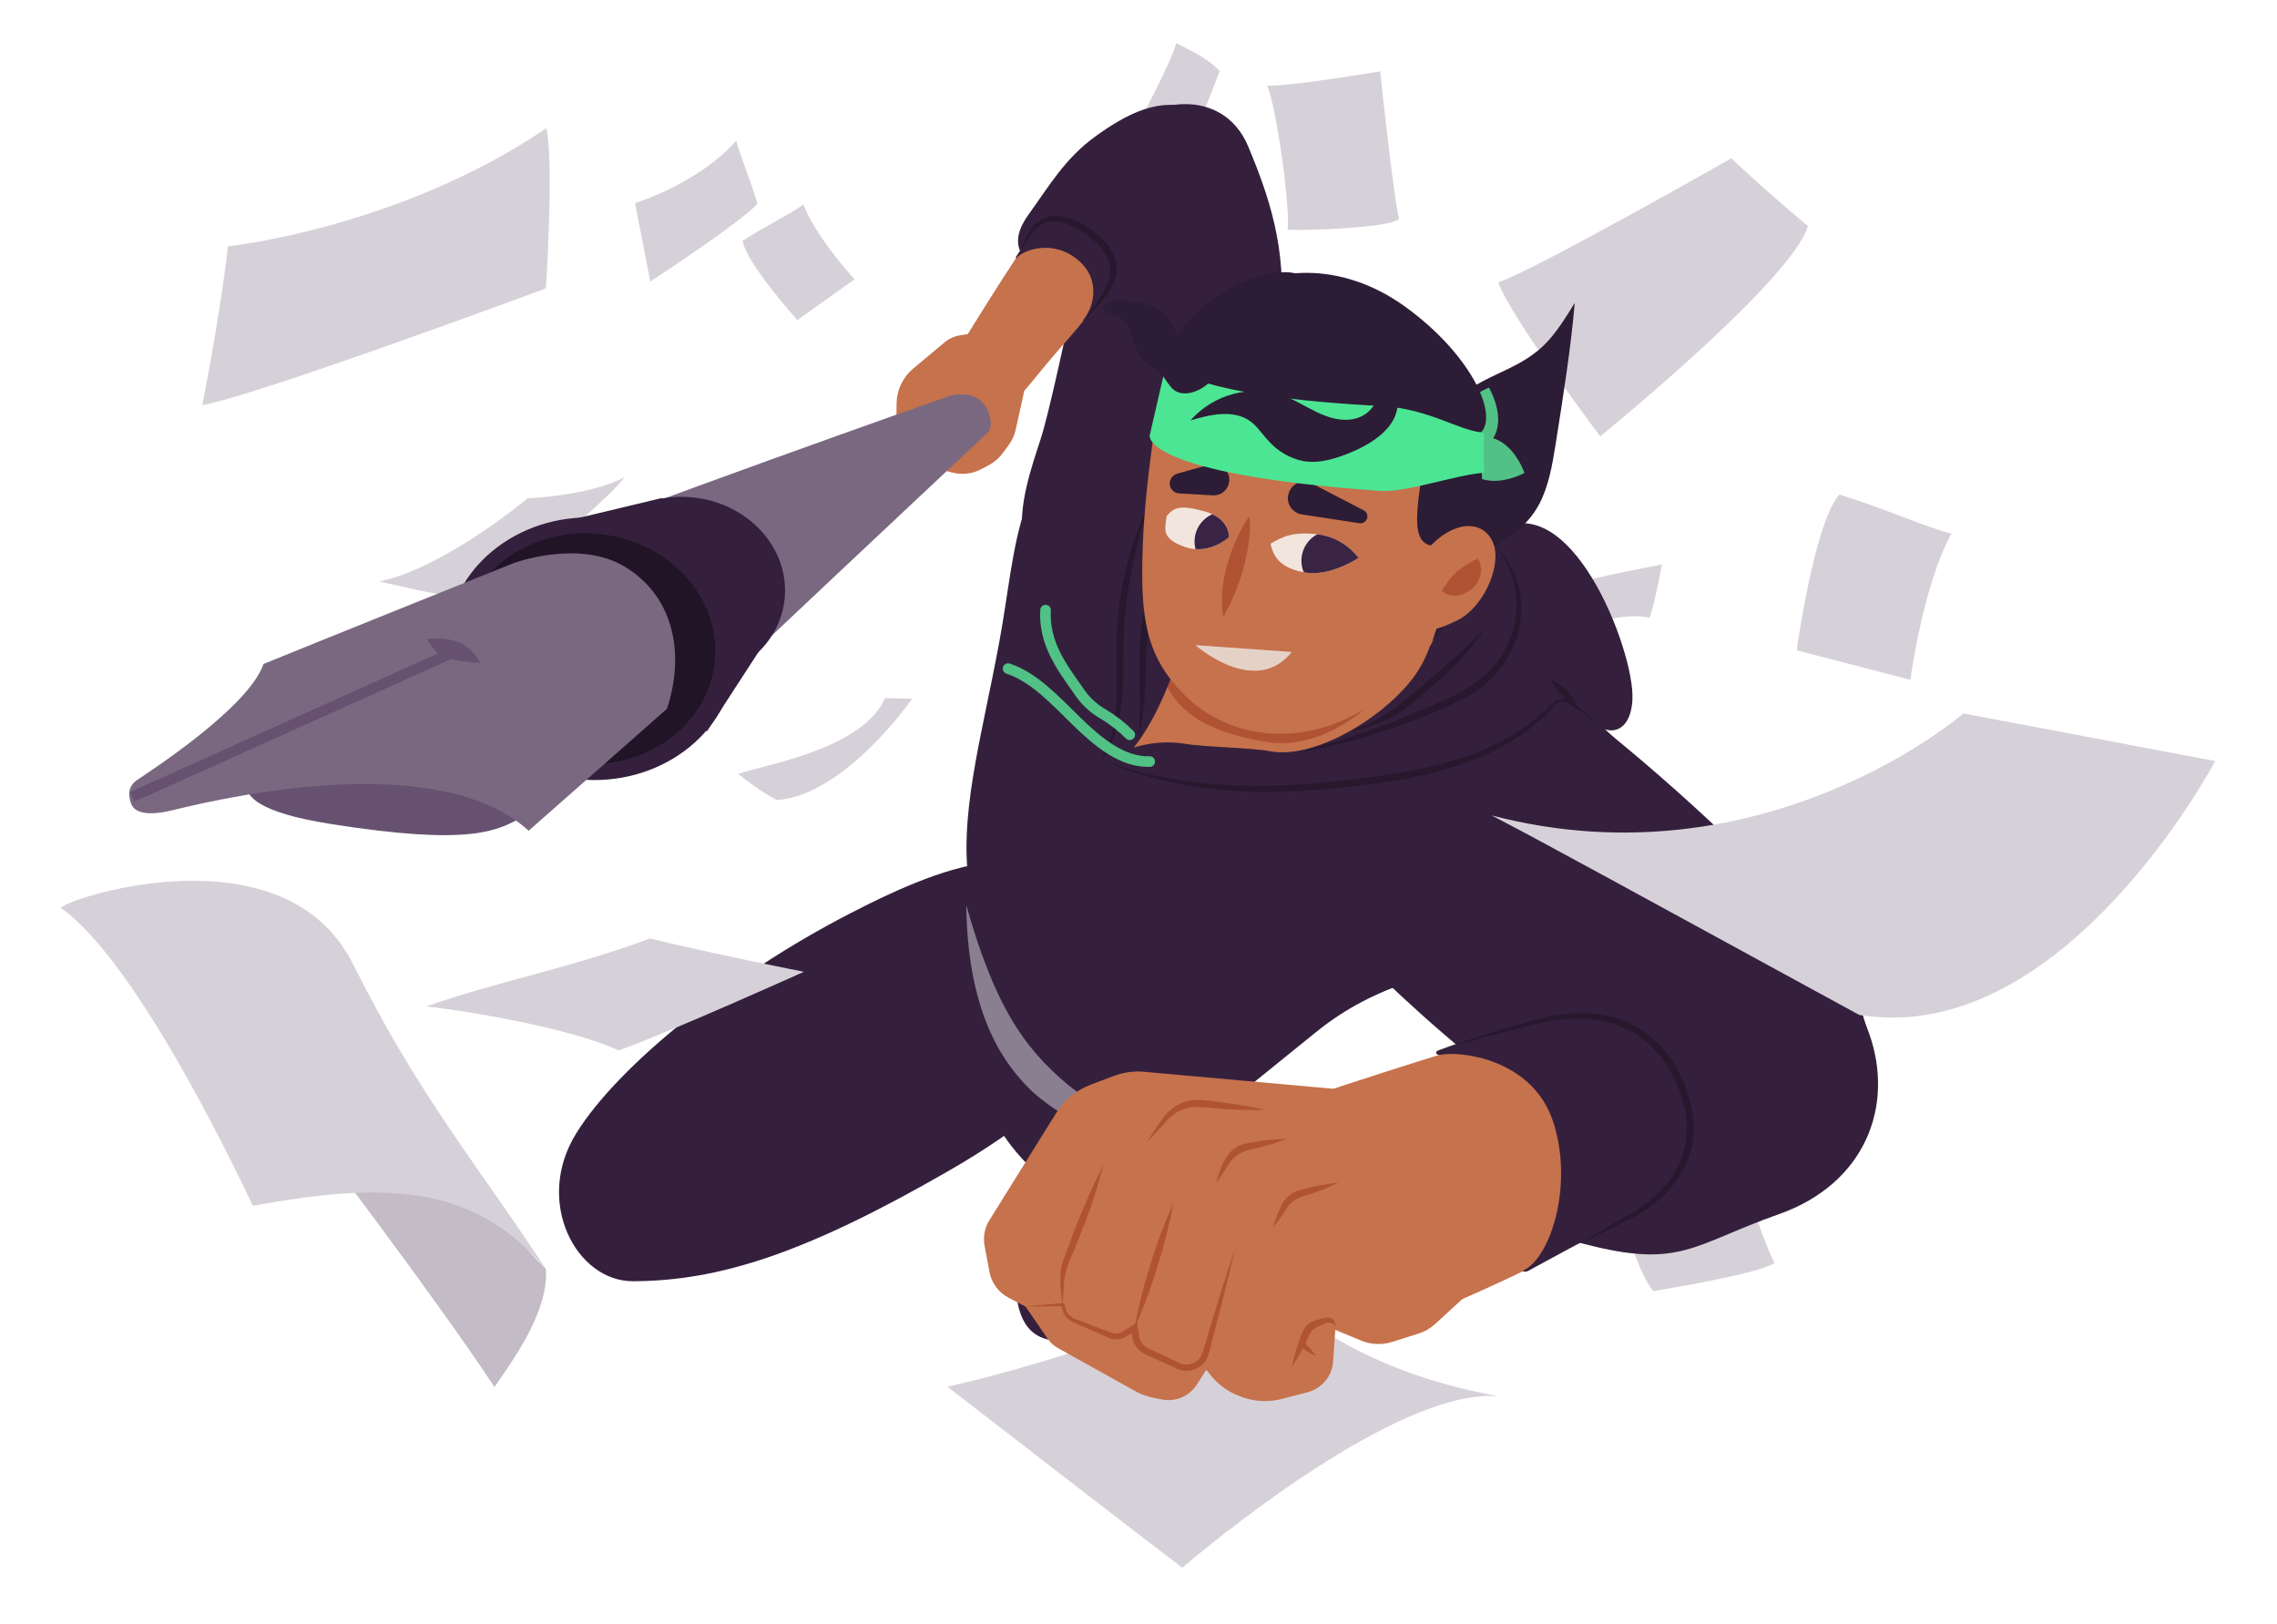 <?xml version="1.0" encoding="utf-8"?>
<!-- Generator: Adobe Illustrator 26.0.3, SVG Export Plug-In . SVG Version: 6.00 Build 0)  -->
<svg version="1.1" id="Laag_1" xmlns="http://www.w3.org/2000/svg" xmlns:xlink="http://www.w3.org/1999/xlink" x="0px" y="0px"
	 viewBox="0 0 833 594" style="enable-background:new 0 0 833 594;" xml:space="preserve">
<style type="text/css">
	.st0{fill:#D6D1D8;}
	.st1{fill:#34203D;}
	.st2{fill:#C6724C;}
	.st3{fill:#27182E;}
	.st4{fill:#8A7E91;}
	.st5{fill:#AF5332;}
	.st6{fill:none;stroke:#51C185;stroke-width:3.88;stroke-linecap:round;stroke-miterlimit:10;}
	.st7{fill:#2C1C35;}
	.st8{fill:#51C185;}
	.st9{fill:#E5D2C7;}
	.st10{clip-path:url(#SVGID_00000082361373497701205890000015845658797020086436_);}
	.st11{fill:#F2E5DE;}
	.st12{fill:#3A2445;}
	.st13{clip-path:url(#SVGID_00000107580615954412911830000014562986931089067136_);}
	.st14{fill:#4CE593;}
	.st15{fill:#7A6880;}
	.st16{fill:#201426;}
	.st17{fill:#665270;}
	.st18{fill:none;stroke:#665270;stroke-width:3.88;stroke-miterlimit:10;}
	.st19{fill:#C3BBC6;}
</style>
<g id="Layer_2">
	<path class="st0" d="M138.7,212.7c23.6-4.7,54.3-30.4,54.3-30.4s21.9-0.8,35.3-7.6c-1.5,3.5-40.1,39.1-55.8,43.8
		C164.3,218.4,158.2,217.2,138.7,212.7z"/>
	<path class="st0" d="M432.5,573.5c20.5-17.3,82.1-65.8,115.8-62.7c-55.5-10.1-78.4-34.6-90-44.3c-32.9,20.2-86.7,35.1-111.7,40.8
		C360.4,518,421,564.8,432.5,573.5z"/>
	<path class="st0" d="M672.9,180.9c15.8,4.8,32.7,12.4,41,14.3c-10.6,19.4-15,53.5-15,53.5l-41.6-10.8
		C657.3,237.9,663.7,191.2,672.9,180.9z"/>
	<path class="st0" d="M574.8,214c5.5-2.3,33.2-7.5,33.2-7.5s-2.7,14.5-4.5,19.5c-12.9-2.8-30.5,5.8-30.5,5.8S574.1,224.2,574.8,214z
		"/>
	<path class="st0" d="M277.1,74.5c-2.3-7.8-6-16.9-7.8-23c-13.8,15.7-37,22.8-37,22.8l5.6,28.7C237.9,103,271.4,81.1,277.1,74.5z"/>
	<path class="st0" d="M74,148.2c19.8-3.4,125.7-42.7,125.7-42.7s3-45.1,0.2-58.6C145.7,83.6,83.4,90.1,83.4,90.1S80.8,114,74,148.2z
		"/>
	<path class="st0" d="M649.2,462c-5.1,3.8-39.8,9.6-44.4,10.3c-5.9-7.7-8.9-20.5-10.4-26.3c9.6-0.4,44.5-11.2,44.5-11.2
		S646.4,457.5,649.2,462z"/>
	<path class="st0" d="M504.9,26.1c0,0-33.8,5.7-41.3,5.2c3.5,8.2,8.7,46.8,7.4,52.7c4.3,0.5,37.8-0.5,40.8-4
		C509.6,70.8,504.9,26.1,504.9,26.1z"/>
	<path class="st0" d="M433.8,53.8c3.1-2.9,11.3-24.9,12.4-27.8c-4.3-4.8-12.4-8.4-15.9-10.2c-1.5,6.2-13,27.8-13,27.8
		S431.3,51.4,433.8,53.8z"/>
	<path class="st0" d="M633.4,57.9c0,0,11.1,10.7,28,24.8c-6,20.2-76,76.9-76,76.9s-32.7-43.4-37.3-56.3
		C561.9,98.6,633.4,57.9,633.4,57.9z"/>
	<path class="st1" d="M673.4,352.9C650.9,317.2,543.6,222,492.6,208.8s-84.1,52.4-45.1,90.9c36.8,36.3,76.3,80.9,121.9,109.4
		s77.3,39.9,100.8,22C693.6,413.2,685.5,372.2,673.4,352.9z"/>
	<path class="st1" d="M614,335.5c-42.5,4.8-47.4,8.8-66.7,28.9s-3.5,81.3,32,90.6s39.7,0.4,71.4-10.8c31.6-11.1,42.5-39.6,33.1-66.1
		S660.3,330.3,614,335.5z"/>
	<path class="st1" d="M468,121.7c-6.2,50.2-8.1,110.4-57.9,102.8s-36-43.3-29.4-63.9S401,61.8,410.3,49s36.9-17.8,46.3,4.5
		S471.3,95,468,121.7z"/>
	<path class="st1" d="M427.6,92c-28.3,29.4-26.5,18.8-41.1,11.2s-17.6-14.5-10.1-24.9s13.2-20.3,24.2-28.3s24.6-15.6,37.4-9.3
		S440,79,427.6,92z"/>
	<path class="st2" d="M388.3,126.8c-18.9,21.6-17.3,25.7-31.9,18.1c-14.6-7.6-14.4-5.2-6.9-15.6c3.5-5,14.3-23.4,26.7-41.6
		c6.3-9.3,6.3-6,19.2,0.4c10.6,5.2,13.6,10.4,6.9,21.1C397.9,116,392.7,121.8,388.3,126.8z"/>
	<path class="st1" d="M396.4,116.9c4.2-5.2,6.4-15.8-3.2-22.7s-19.7-2-21.2,0.1c-0.4,0.4-0.4-0.2-0.4-0.2s2-3.1,2.8-4.1
		s5.2-16.6,21.4-6.6s11,20,9.1,23c-2.5,3.7-5.3,7.3-8.2,10.7C396.4,117.5,395.9,117.5,396.4,116.9z"/>
	<path class="st3" d="M373.2,91.7l1.4-1.7c0.5-0.7,0.7-1.3,1.1-2c6.3-11.5,16.4-6.8,24.4-0.1c12,10.7,3.6,18.8-3.3,29.1
		c2.1-2.1,4.1-4.3,6-6.5s3.9-4.7,4.9-7.7c2.4-6.3-1.1-12.8-5.9-16.8c-8.7-7.5-21.3-11.8-26.7,1.7c-0.3,0.7-0.5,1.4-0.8,2L373.2,91.7
		L373.2,91.7z"/>
	<path class="st1" d="M310.7,334.3c-43,22.2-84.4,55.3-99.9,80.3s0,54.2,20.8,54.1c31.9-0.1,63.6-10.5,115.5-40.4
		c54.4-31.3,70.6-60.6,53.4-92.7S349.9,314,310.7,334.3z"/>
	<path class="st1" d="M379.1,416.3c-5.2,29.9-16,69,4.2,73.7s33.9-19,46.4-50.5s18.4-56.5-8.9-66.6S385,382.4,379.1,416.3z"/>
	<path class="st1" d="M354.7,324.8c-4.2-26.2,4.3-54.4,10.9-90.1s5.8-70.5,39.7-74.6s61.2,4.8,127.8,60.6s93.9,73.7,70.2,106.4
		c-23.8,32.7-77.3,14.3-121.9,50.5s-40.4,32.1-47.6,41s-40.4-17.2-58.9-45.8S354.7,324.8,354.7,324.8z"/>
	<path class="st1" d="M389.4,436.4c-8.6-4.5-20.2-15.7-25.8-27.3c-5.6-11.6,16.2-34.4,16.2-34.4s42,13.7,40.5,14.2
		s-31.4,45.5-31.4,45.5L389.4,436.4z"/>
	<path class="st4" d="M431.9,426.3c-19.7-3-47-19.7-55.1-27.8s-22.8-25.3-23.3-67.3c10.1,35.4,20.2,51.6,37.4,65.8
		s46.5,20.7,46.5,20.7L431.9,426.3z"/>
	<path class="st2" d="M607.2,394.2c-6.9-22.4-26-23.2-50.7-17s-83.4,26-83.4,26l55.7,74.7c0,0,21.5-9.1,37-17.2
		S615.4,420.8,607.2,394.2z"/>
	<path class="st1" d="M568,409.8c7.8,22.7-0.4,49.5-10.2,54.7c-2,1,0.9,0.6,0.9,0.6s23.1-12.6,37.2-19.9s28.8-22.6,19.6-46.8
		c-9.2-24.2-30.1-30.7-53.6-24.5s-32,9.1-35.6,10.3c-1.7,0.6-0.7,2,0.6,1.7C534.2,384.3,560.3,387.4,568,409.8z"/>
	<path class="st3" d="M578.2,454.6c3.1-0.9,7.2-3.4,10.1-4.7l5-2.5c16.2-7.2,28.8-21.2,25.9-40c-3.2-19.8-17.1-35.8-37.9-36.7
		c-11.4-0.7-22.2,3.1-33,6.2c-7.1,2.2-14.2,4.4-21.2,7c7.1-2.1,14.3-4.1,21.5-5.9c6.4-1.4,15.2-4.2,21.6-4.9
		c19.6-2.6,36,5.5,43.5,24.2c8.2,18.8,1.1,35.9-16.2,46.1c-3.2,1.8-6.5,3.6-9.6,5.6C585,450.6,581.1,453.3,578.2,454.6L578.2,454.6z
		"/>
	<polygon class="st2" points="525.4,249.6 490.1,280.7 411.3,277 427.7,214.2 543.7,207.2 541.2,244.6 	"/>
	<path class="st5" d="M509.2,248.5c-11.9,16.6-30.9,25.4-45.4,23s-29.2-6.8-36.3-19.3s9.1-28.5,9.1-28.5L509.2,248.5z"/>
	<path class="st1" d="M410.2,222.1c2.5-25.1,13.9-48.7,28.5-69.3c2.4-3.4,5.7-7.2,9.9-6.8c4.9,0.5,7.3,6.2,7.7,11.1
		c1.3,16.8-8.7,32.2-14.1,48.2c-7.3,21.7-13.4,50.7-27.7,68.5c-2.3,2.9-9.7,4.6-9.7,4.6s4-14.5,4.3-18.2
		C410,247.6,408.9,234.8,410.2,222.1z"/>
	<path class="st1" d="M404.3,278.5c8.6-5.8,19.1-8,29.3-6.4c6.9,1.2,24,1.4,30.9,2.7c17.5,3.4,45.2-14.6,54.5-29.8
		c7.8-12.8,5.8-21.9,10.2-36.2c1.6-5.1,9.8-7.4,13.8-11.1c28.5-26.1,53.6,36.2,54.2,56.3c0.2,5.4-1.4,12.2-6.7,13.1
		c-4.3,0.7-7.8-3-10.9-6.1s-8-5.8-11.5-3.2c-1.1,1-2,2.1-2.7,3.4c-1.9,2.3-4.3,4.2-6.9,5.7c-32.6,20.3-96.4,28.5-133.2,17.5
		L404.3,278.5z"/>
	<path class="st3" d="M472.8,275.7c19-3.2,37.6-8.7,55.2-16.6c7.7-3.3,15.4-7.4,20.6-14.1c7.1-8.8,9.9-21,6.5-31.9
		c-1.6-5.3-4.6-10.2-8.6-14c7.2,8.3,9.9,19.6,7.3,30.2c-4.8,18.2-18.5,24.1-34.4,30.7C504.2,266.4,488.7,271.7,472.8,275.7
		L472.8,275.7z"/>
	<path class="st3" d="M577.4,259.9c-1.4-5.2-5.3-9.5-10.3-11.4C569.7,253,573.2,256.9,577.4,259.9z"/>
	<path class="st3" d="M494,267.6c5.2-1,10.3-2.8,15.1-5.2c4.8-2.6,8.8-6.1,12.8-9.5c8-6.9,16-14.1,21.3-23.4
		c-6.8,7.8-15.1,14.7-23,21.4c-3.8,3.5-7.9,6.7-12.2,9.7C503.7,263.5,498.8,265.5,494,267.6L494,267.6z"/>
	<path class="st3" d="M416.4,269.9c3.3-11.9,2.3-24.5,3.3-36.5c0.9-11.9,3.9-24.3,12.9-32.9c-5.2,3.4-9,8.7-11.4,14.5
		C413.9,232.5,418.4,251.6,416.4,269.9L416.4,269.9z"/>
	<path class="st3" d="M404.3,278.5c30.9,13.2,62.9,12.8,95.6,8.6c23.8-2.9,49.4-9,66.7-26.7c1.4-1.3,2.4-3.2,4.3-3.6
		s3.7,0.7,5.3,1.7c3.3,2.3,6.2,5.2,9.4,7.5c-3.1-2.6-5.8-5.6-9-8.1c-1.7-1.2-3.6-2.5-5.9-2.1s-3.5,2.3-5,3.7
		c-17.4,16.7-42.9,22.2-66.1,25C467,288.8,435.9,289.7,404.3,278.5L404.3,278.5z"/>
	<path class="st3" d="M421.3,182.1c-8.4,17.1-12.8,35.8-12.9,54.9c0,12.3,1.3,25.2-3.6,36.9c-0.3,0.7-1,2.1-1.4,2.8
		c-0.5,0.9-1.1,1.7-1.8,2.5c1.6-1.4,2.9-3.1,3.9-5c4-7.5,5.1-16.2,5.4-24.6c0-6-0.1-12.7,0.3-18.7
		C412.1,214.1,415.8,197.8,421.3,182.1L421.3,182.1z"/>
	<path class="st6" d="M368.8,244.6c9.5,3.1,17.3,11.7,25.2,19.4s16.7,14.9,26.6,14.6"/>
	<path class="st6" d="M413.3,268.8c-2.9-2.9-6.1-5.4-9.6-7.5c-3.7-2.1-6.9-5.1-9.2-8.7c-6.3-8.8-12.7-17.6-12-29.4"/>
	<path class="st2" d="M516.8,400.9l-98.1-8.8c-3.9-0.4-7.8,0.2-11.5,1.6l-8.2,3.1c-5.3,2-9.7,5.7-12.7,10.5l-24.3,39
		c-1.8,2.8-2.4,6.2-1.8,9.5l1.8,9.6c0.8,4,3.3,7.4,6.9,9.3l6.3,3.3l8.1,11.8c1,1.4,2.3,2.6,3.8,3.4l28.2,15.7c2.1,1.2,4.5,2,6.9,2.5
		l3.1,0.6c4.9,0.9,9.8-1.3,12.5-5.4l3.5-5.5l1.2,1.5c3,3.9,7,6.8,11.7,8.4l0.5,0.2c4.7,1.6,9.7,1.8,14.5,0.5l9.2-2.4
		c5.2-1.4,9-5.9,9.3-11.3l0.8-11.5l9.4,3.9c3.6,1.5,7.7,1.7,11.4,0.5l9.5-3c2.4-0.7,4.5-2,6.4-3.7l25.9-23.8l1.4-37.1L516.8,400.9z"
		/>
	<path class="st5" d="M451.9,456.5c-4,12-7.7,24-11.3,36.1l-0.7,2.3c-1,3.2-4.4,5-7.6,4c-0.4-0.1-0.8-0.3-1.2-0.5l-3.2-1.5
		c-1.5-0.7-5-2.3-6.4-3c-2.8-1-4.7-2.8-4.9-5.9l-0.3-2.3l-0.3-1.9l-1.6,1c-1,0.6-3.7,2.5-4.8,2.8c-1.6,0.6-3.5-0.2-5-0.8l-3.7-1.4
		l-7.3-2.8c-1.7-0.5-3.1-1.8-3.7-3.5c-0.2-0.7-0.4-1.6-0.6-2.4h-0.5c-4.6,0.4-9.1,0.8-13.7,1.2c4.6,0,9.2,0,13.8-0.1l-0.6-0.5
		c0.1,2.9,1.9,5.5,4.7,6.6l7.2,3.1l3.6,1.6l1.8,0.8c2.2,0.9,4.7,0.7,6.6-0.6l3.4-2l-1.8-0.9l0.3,2.3c0.2,3.9,2.9,6.6,6.3,7.9
		c1.4,0.6,5,2.3,6.5,2.9l3.2,1.5c4.1,2.2,9.2,0.6,11.4-3.5c0.3-0.5,0.5-1.1,0.7-1.7l0.6-2.3C445.9,481,449.1,468.8,451.9,456.5
		L451.9,456.5z"/>
	<path class="st5" d="M429.3,440.1c-3.3,7.3-6.1,14.8-8.4,22.5c-2.5,7.6-4.4,15.4-5.9,23.3c3.3-7.3,6.1-14.8,8.4-22.5
		C425.8,455.8,427.8,448,429.3,440.1z"/>
	<path class="st5" d="M403.7,426.1c-4.1,8-7.7,16.3-10.9,24.7c-0.8,2.1-2.8,7.5-3.5,9.5c-2.3,5.4-1.3,11.4-0.6,17
		c0.2-2.2,0.4-4.5,0.5-6.8c0-4.5,1.7-8.6,3.5-12.6l2.5-6.3C398.6,443.4,401.4,434.8,403.7,426.1z"/>
	<path class="st5" d="M472.6,500.1c2.8-4.2,5.2-8.7,7-13.4c0.5-0.8,1.1-0.9,2.1-1.3c1.5-0.5,2.8-1.6,4.4-1.6c1.1,0.1,2,0.6,2.6,1.5
		c-0.1-0.6-0.4-1.2-0.7-1.6c-2-2.4-5.3-0.8-7.8-0.2c-1.1,0.3-2.1,1-2.7,1.9c-0.3,0.6-0.6,1.1-0.8,1.7
		C474.8,491.3,473.5,495.6,472.6,500.1L472.6,500.1z"/>
	<path class="st5" d="M481.4,496c-0.9-1.3-1.9-2.5-3-3.6c-0.2-0.2-0.7-0.6-0.7-0.9c-0.2-0.5,0.5-1.5,0.6-2c1-2.8,3.2-4.2,5.9-5.2
		c0.8-0.3,1.5-1,2.4-0.9s1.4,1.2,2.1,1.8c-0.1-0.5-0.3-1-0.4-1.5c-0.9-2.8-4.2-1.4-6.2-0.9c-2.3,0.6-4.3,2.1-5.4,4.3
		c-0.4,0.8-0.6,1.5-0.9,2.2c-0.7,1.4-0.3,3.1,0.9,4C478.1,494.4,479.7,495.3,481.4,496L481.4,496z"/>
	<path class="st5" d="M489.6,432.6c-4.5,0.5-9,1.4-13.4,2.6c-2.8,0.6-5.3,2.3-6.9,4.8c-1.5,2.9-2.7,6-3.7,9.1c1.7-2,3.2-4.1,4.6-6.3
		c0.6-1,1.3-2,2.2-2.8c1.3-1.1,2.9-2,4.5-2.4l1.8-0.6C482.5,435.9,486.1,434.4,489.6,432.6z"/>
	<path class="st5" d="M470.8,416.6c-4.8,0.1-9.7,0.7-14.4,1.6c-7.6,1.3-9.6,8.1-11.5,14.5c1.7-2.2,3.2-4.5,4.6-6.9
		c1.7-2.6,4.4-4.5,7.4-5.1l2-0.5C462.9,419.3,466.9,418.1,470.8,416.6L470.8,416.6z"/>
	<path class="st5" d="M463.1,406c-6-1.3-12.1-2.3-18.3-3c-4.2-0.5-8.7-1.3-12.7,0.6c-3,1.3-5.5,3.6-7.3,6.4l-1.8,2.5
		c-1.1,1.7-2.3,3.4-3.4,5.2c2.2-2.1,4.4-4.5,6.4-6.7c2.9-3.9,7.5-6.2,12.4-6.1c1.9,0.1,4.1,0.4,6.1,0.5
		C450.8,406,456.9,406.2,463.1,406L463.1,406z"/>
	<path class="st2" d="M362.4,121l-10.8,1.6c-2.2,0.3-4.3,1.2-6,2.6l-11.6,9.7c-3.7,3.1-5.9,7.7-6,12.6l-0.1,9.5l11.7,13.5l8.5,2.3
		c3.7,1,7.6,0.6,10.9-1.2l2.5-1.3c2.1-1.1,3.9-2.6,5.3-4.5l2.2-3c1.3-1.7,2.2-3.7,2.6-5.8l2.7-12.1l3.6-20.2L362.4,121z"/>
	<path class="st7" d="M514.8,193.1c-0.3-8.7,2.4-17.8,5.7-26.1c2.5-6.4,5.4-12.8,9.4-17.7c10-12.2,24.2-12.5,35-23.1
		c4.3-4.2,7.8-9.9,11.2-15.4c-1.5,17.2-4.3,34.5-7,51.7c-1.2,7.6-2.6,15.6-6.1,22.1c-4.3,7.9-11,12.3-17.5,15.6
		C533.6,206.2,515.6,217.7,514.8,193.1z"/>
	<path class="st8" d="M530.9,162.6c0,0,3.2,9.5,10.6,12.4s16.2-2,16.2-2s-3.2-9.5-10.6-12.4S530.9,162.6,530.9,162.6z"/>
	<path class="st8" d="M535.5,169c0,0,9.4-3.6,11.9-11.1s-2.7-16.1-2.7-16.1s-9.4,3.6-11.9,11.1S535.5,169,535.5,169z"/>
	<path id="Guy_Head_Alt_01_32" class="st2" d="M417.9,205.7c-0.4,22.2,2.1,35.4,15.7,48.8c16.7,16.6,47.4,21.2,75.3-2
		c29.6-24.6,28.7-64.9,29.9-88s-13.4-50.5-54.7-56.3s-57.4,17.5-60.7,41.3C420.5,169.7,418.2,186.3,417.9,205.7z"/>
	<path id="man_1_Orginal_12" class="st7" d="M447.2,135.1c-0.3-11.1-3.3-23.2,15.1-21.4c29.6,3,44.1-5.3,65.3,14.1
		c21.2,19.5,13.3,68,12.2,74.9c-2.8,17.9-15.9,32.1-15.9,32.1s13.4-38.2,7.5-40.1c-3.9,0.1-1.7,6.4-8.2,4.8
		c-8.4-2.1-3.5-18.4-1.9-36.1c1.8-19.7-17.1,2.5-32.5-1.6c-11.3-3.1-13-4.2-40.8-6.7C447.2,155.1,448.1,135.3,447.2,135.1z"/>
	<g id="Guy_Head_Alt_01_30">
		<path class="st5" d="M457,188.8c-6.5,9.7-11.7,25.1-9.5,36.8c4.8-8.3,8-17.5,9.3-27C457.2,195.5,457.6,192.1,457,188.8L457,188.8z
			"/>
	</g>
	<path id="Guy_Head_Alt_01_27" class="st7" d="M449.7,175.8L449.7,175.8c0.2-3.1-2.2-5.8-5.4-6c-0.6,0-1.3,0-1.9,0.2l-11.8,3.3
		c-1.6,0.5-2.7,2-2.7,3.7l0,0c0.1,1.9,1.6,3.4,3.5,3.5l12.2,0.7C446.9,181.4,449.5,179,449.7,175.8
		C449.7,175.9,449.7,175.9,449.7,175.8z"/>
	<path id="Guy_Head_Alt_01_26" class="st7" d="M471.3,181.1L471.3,181.1c0.6-3.3,3.7-5.4,7-4.8c0.4,0.1,0.9,0.2,1.3,0.4l19.3,10
		c1.1,0.6,1.6,1.8,1.2,3l0,0c-0.4,1.2-1.6,1.9-2.8,1.7l-21-3.2c-3.3-0.5-5.6-3.6-5.1-6.9C471.3,181.2,471.3,181.2,471.3,181.1z"/>
	<path id="Guy_Head_Alt_01_25" class="st9" d="M472.6,238.5l-35.3-2.5C437.3,236,459.1,255.3,472.6,238.5z"/>
	<g id="Guy_Head_Alt_01_43">
		<path id="Guy_Head_Alt_01_44" class="st2" d="M521.7,201.5c11-12.9,22.9-10.9,25.1-1c1.7,7.7-4.1,21.6-13.6,26.4
			c-5.8,2.9-9.6,3.8-12.4,3.9c-1.4,0-2.5-1-2.5-2.4c0-0.1,0-0.3,0-0.4L521.7,201.5z"/>
	</g>
	<g id="Guy_Head_Alt_01_24">
		<path class="st5" d="M540.6,204.3c-2.7,1.3-5.3,2.9-7.6,4.8c-2.2,2.1-4.1,4.5-5.6,7.1C534.6,221.8,545.5,212.2,540.6,204.3z"/>
	</g>
	<g id="Guy_Head_Alt_01_40">
		<g>
			<defs>
				<path id="SVGID_1_" d="M497,204.1c0,0-10.5,7-19.8,5.3s-11.4-6.1-12.4-10.5c4.1-2.4,8-4.6,17.5-3.4
					C488.2,196.3,493.4,199.4,497,204.1z"/>
			</defs>
			<clipPath id="SVGID_00000154408842068007729260000015074043921690752140_">
				<use xlink:href="#SVGID_1_"  style="overflow:visible;"/>
			</clipPath>
			<g style="clip-path:url(#SVGID_00000154408842068007729260000015074043921690752140_);">
				<path id="Guy_Head_Alt_01_39" class="st11" d="M497,204.1c0,0-10.5,7-19.8,5.3s-11.4-6.1-12.4-10.5c4.1-2.4,8-4.6,17.5-3.4
					C488.2,196.3,493.4,199.4,497,204.1z"/>
				<circle id="Guy_Head_Alt_01_42" class="st12" cx="487" cy="205.1" r="10.9"/>
			</g>
		</g>
	</g>
	<g id="Guy_Head_Alt_01_35">
		<g>
			<defs>
				<path id="SVGID_00000062891242640794198870000016368130774190828222_" d="M449.6,196.5c0,0-7.2,6.7-16.1,3.6s-7.3-6.6-6.7-11.3
					c2.6-3.1,4.8-4.3,14-1.7S449.6,196.5,449.6,196.5z"/>
			</defs>
			<clipPath id="SVGID_00000084523875000798724660000012859121714749511849_">
				<use xlink:href="#SVGID_00000062891242640794198870000016368130774190828222_"  style="overflow:visible;"/>
			</clipPath>
			<g style="clip-path:url(#SVGID_00000084523875000798724660000012859121714749511849_);">
				<path id="Guy_Head_Alt_01_34" class="st11" d="M449.6,196.5c0,0-7.2,6.7-16.1,3.6s-7.3-6.6-6.7-11.3c2.6-3.1,4.8-4.3,14-1.7
					S449.6,196.5,449.6,196.5z"/>
				<circle id="Guy_Head_Alt_01_37" class="st12" cx="447.9" cy="198.1" r="10.9"/>
			</g>
		</g>
	</g>
	<path class="st7" d="M478.3,102.3c-8.5-8.7-41.2,4.5-49.1,24.1c-12.7,31.5,19,21.8,19,21.8L478.3,102.3z"/>
	<path class="st7" d="M541.9,158.1c6.2-6.8-4-28.6-27.7-45.8s-50-15.3-67.1-2.4c-21.8,16.5-13.2,19.8-14.3,35.5s81,19.3,81,19.3
		L541.9,158.1z"/>
	<path class="st14" d="M420.6,159.3c0,0-3.2,14.1,84.5,20.3c9.2,0.6,27-5.7,37.1-6.6c0.5,0,0.8-0.4,0.8-0.9
		c-0.3-4.3-0.3-8.6-0.1-12.9c0-0.5-0.4-0.9-0.9-1c-9.2-1.1-19.6-8.8-37.2-9.7c-27.5-1.4-64.7-5-78.3-14.9L420.6,159.3z"/>
	<path class="st7" d="M425.9,114.6c-3.9-3.4-10.1-4.1-16.1-4.7c-1.1-0.2-2.3-0.1-3.4,0.2c-1.2,0.4-2.2,1.3-2.6,2.6
		c-0.3,1.7,1.9,2,3.5,2.3c3.3,0.7,5.1,3.5,6.3,6.4s1.8,6.2,3.5,8.7c2.3,3.3,6.4,5,8.8,8.1c0.9,1.4,1.8,2.6,2.9,3.9
		c7.2,6.9,22.4-8,12.9-7.8c-2.5,0-4,2.2-6.4,1.1c-1.9-0.9-2.4-5.1-3-7C430.9,123.5,429.8,118,425.9,114.6z"/>
	<path class="st7" d="M495.1,153.3c-4.5,0.9-9.1-0.5-13.3-2.5s-8-4.5-12.3-6c-12.1-4.2-25.5-0.6-34,9c7.3-2.2,15.8-4.1,21.9,0.3
		c2.6,1.9,4.3,4.7,6.5,7c3.4,3.9,7.9,6.6,13,7.6c6.1,1,12.3-1.1,18-3.5c7.8-3.4,16.3-9.1,16.4-17.6c0.1-3.2-5.1-17.1-8.3-9.8
		c-1.2,2.8,1.6,6.4,0,9.8C501.4,150.6,498.4,152.7,495.1,153.3z"/>
	<path class="st15" d="M361.6,158c0,0-107.5,100.8-118.5,111.8s-36.8,12.9-53.5-4.8s-18.6-54,7.2-65s149.5-55,151.5-55.4
		s8.4-1.3,11.9,3.5C362.9,151.9,362.9,156.4,361.6,158z"/>
	<polygon class="st1" points="281.9,231.7 258.6,267.6 194,193.7 242.1,182.2 	"/>
	
		<ellipse transform="matrix(9.636693e-02 -0.995 0.995 9.636693e-02 11.712 443.573)" class="st1" cx="250.2" cy="215.3" rx="33.6" ry="37.2"/>
	
		<ellipse transform="matrix(9.636693e-02 -0.995 0.995 9.636693e-02 -40.547 429.787)" class="st1" cx="216.4" cy="237.2" rx="48" ry="53.1"/>
	
		<ellipse transform="matrix(9.636693e-02 -0.995 0.995 9.636693e-02 -41.712 428.495)" class="st16" cx="215.1" cy="237.2" rx="42.2" ry="46.7"/>
	<path class="st17" d="M191.4,298.7c-9.4,5.2-18.8,10.9-70.6,2.7s-22-23.7-22-23.7l87.3-3.8L191.4,298.7z"/>
	<path class="st15" d="M244,259.3l-50.6,44.6c-32.2-29.2-106.4-13.4-130.3-7.5c-11.7,2.8-14.4-0.3-15.2-2.6s-1.5-5.9,2.3-8.5
		s40.7-26.3,46.2-42.4c12.6-5.2,91.5-36.9,91.5-36.9s23.8-8.9,40.8,1.4S251,237.9,244,259.3z"/>
	<path class="st17" d="M156.1,233.7c6.2-0.4,15.2-0.4,19.5,8.8c-2.9-0.1-12.4-1-14.7-2.8S156.1,233.7,156.1,233.7z"/>
	<line class="st18" x1="165" y1="239" x2="48.4" y2="291.5"/>
	<path class="st0" d="M271.7,88.1c8.2-5.4,18.2-10.2,22.2-13.3c4.8,12.3,18.7,27.4,18.7,27.4l-20.9,14.9
		C291.7,117.1,272.9,96.2,271.7,88.1z"/>
	<path class="st0" d="M323.8,255.4l9.9,0.2c0,0-24.3,35.2-49.5,37.1c-7.5-4.1-10.7-7-14.2-9.6C281.4,279.4,315.6,273.8,323.8,255.4z
		"/>
	<path class="st0" d="M155.9,368.2c23.6-8.5,54.7-14.6,81.9-24.9c22.7,5.6,56.3,12.2,56.3,12.2s-48.8,22-67.8,28.8
		C209.7,376.3,170,369.6,155.9,368.2z"/>
	<path class="st0" d="M810.4,278.4c0,0-55.4,105-130.2,92.9c-85.2-46.4-112.2-61.4-134.5-73c99.5,26,172.6-37.3,172.6-37.3
		L810.4,278.4z"/>
	<path class="st19" d="M199.7,464.2c-28-26.4-72.7-115.4-72.7-115.4l-14.5,64.5c0,0,45.6,59.6,68.4,94.1
		C186.2,499.5,200.9,480.4,199.7,464.2z"/>
	<path class="st0" d="M92.5,441.1c-4-8.4-41.9-89.2-70.3-109c4.5-4.4,82.3-28.7,106.8,20.4s47.2,75.6,70.7,111.8
		C172.8,432.4,139.7,432.6,92.5,441.1z"/>
</g>
</svg>
